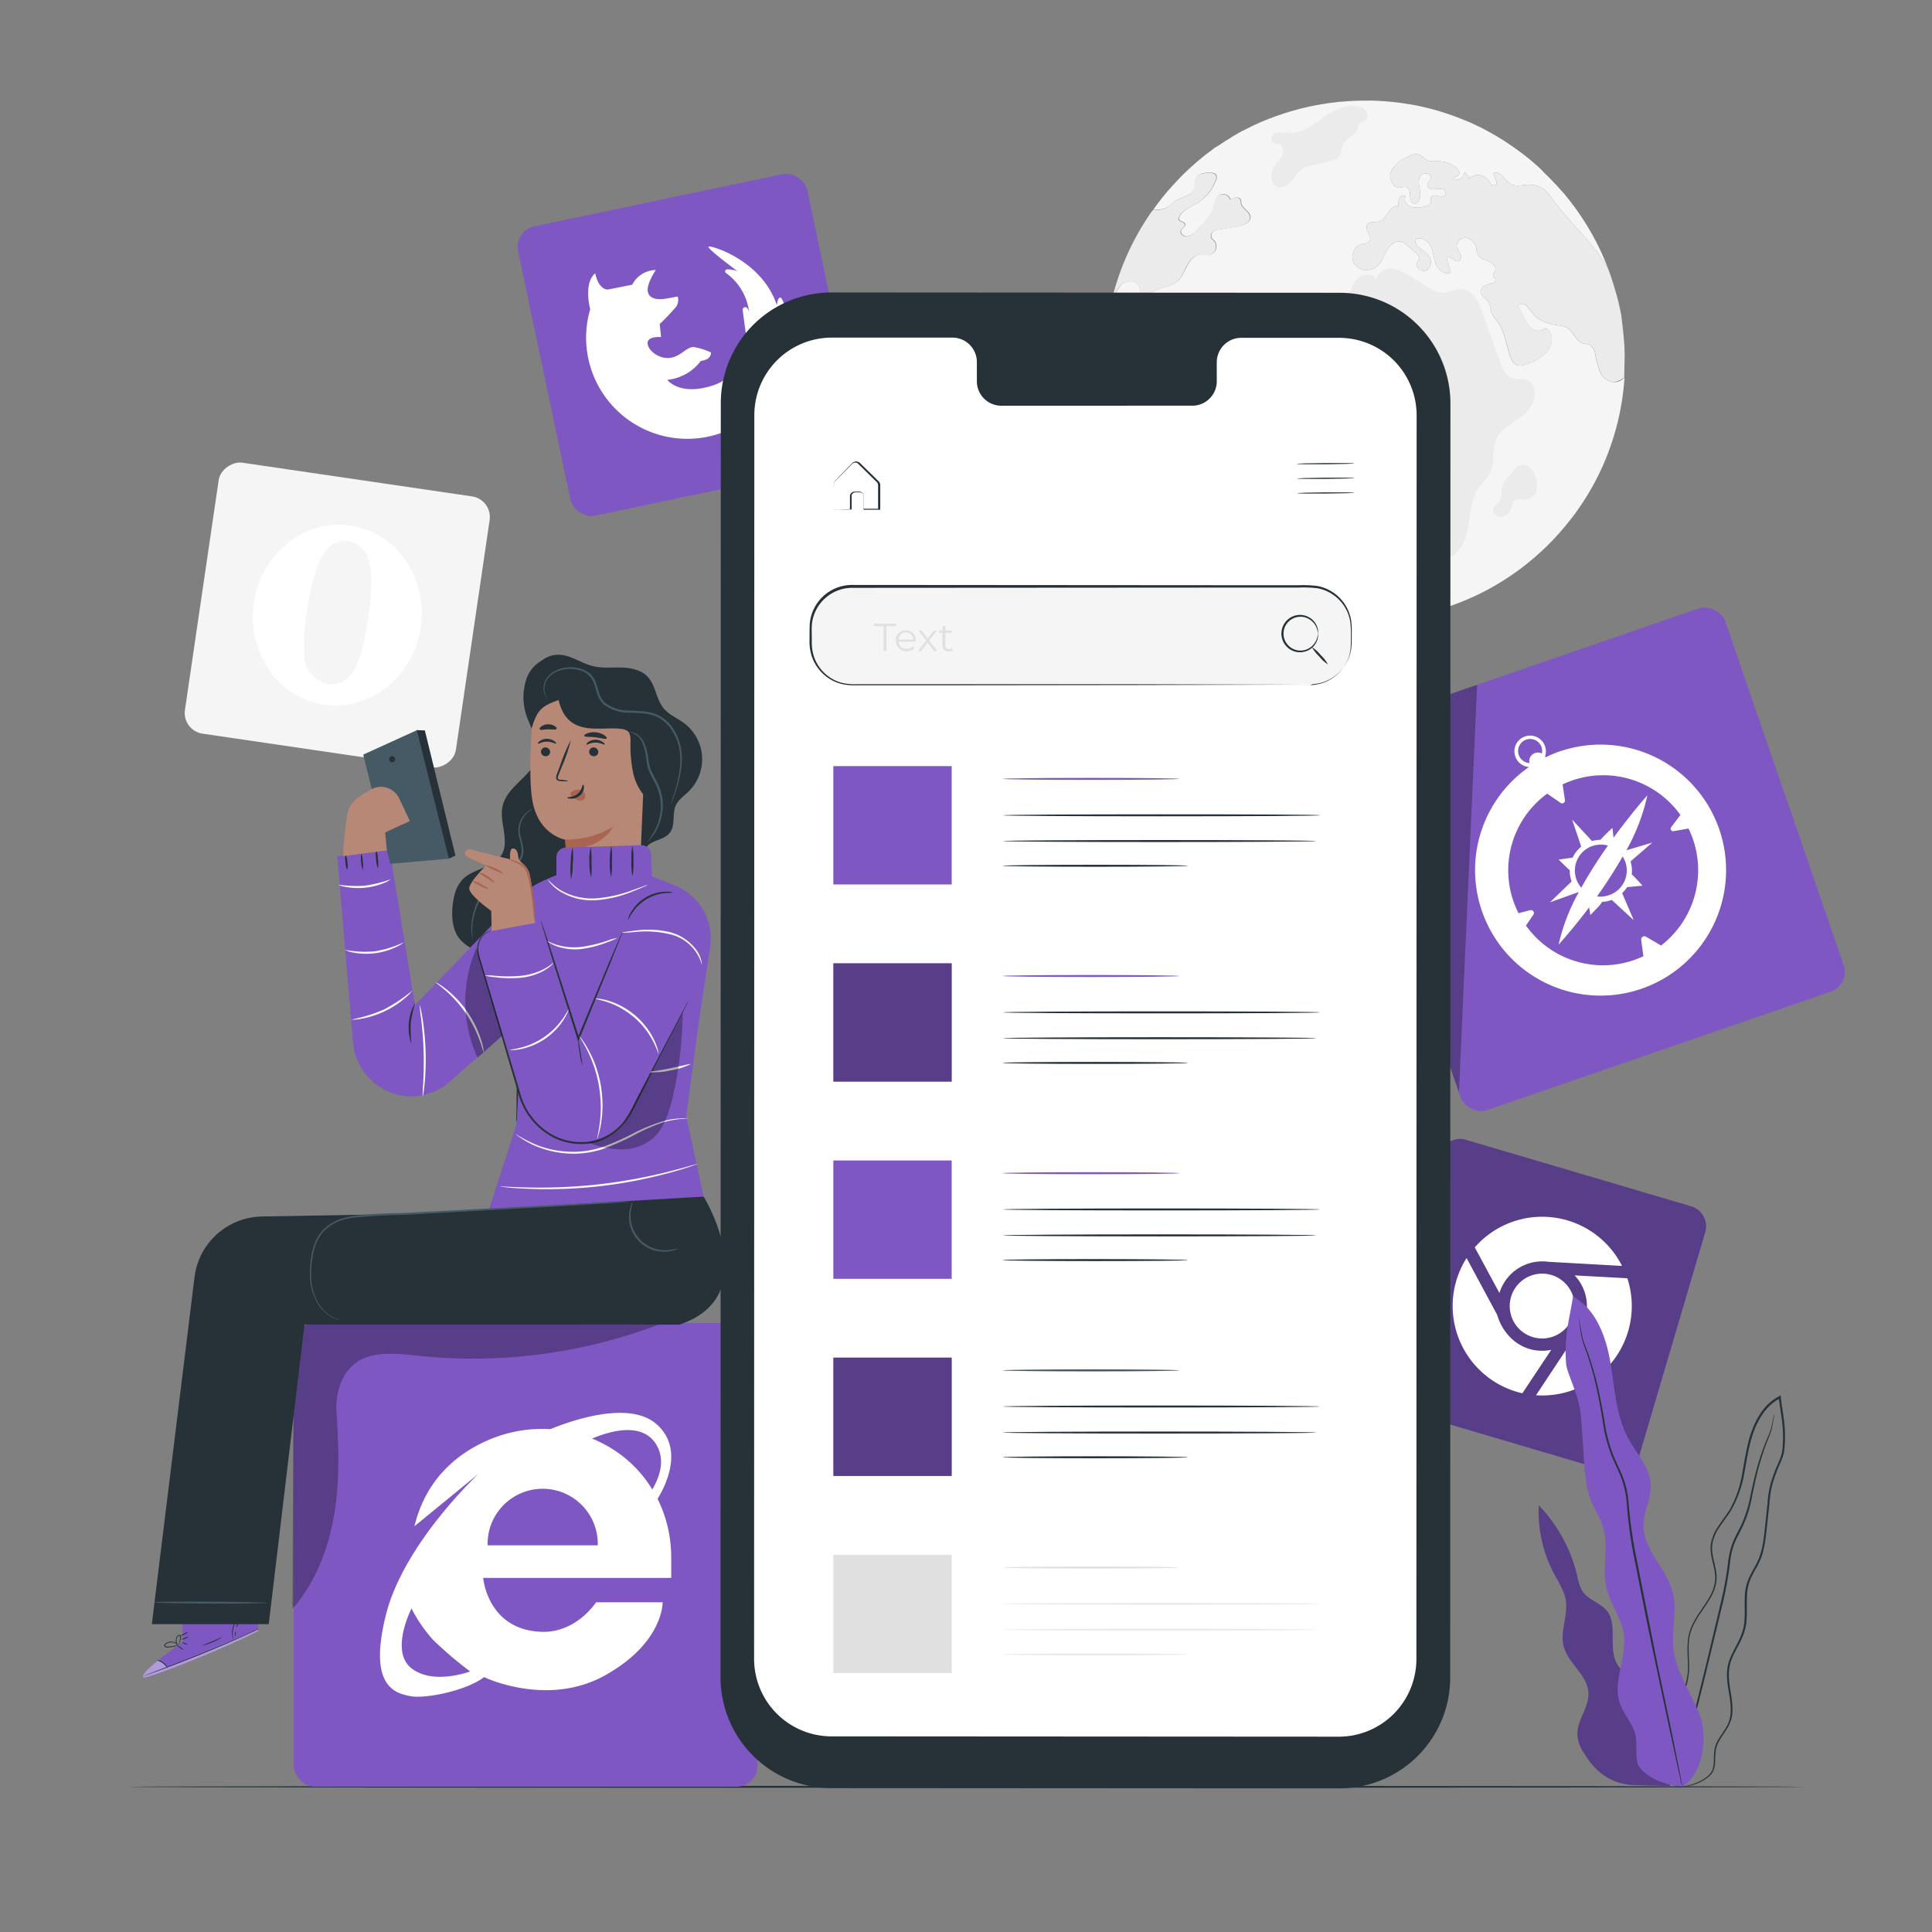 <svg xmlns="http://www.w3.org/2000/svg" viewBox="0 0 500 500"><rect x="0" y="0" width="500" height="500" fill="#808080" stroke="none"/><g id="freepik--background-complete--inject-13"><rect x="51.85" y="123.72" width="70.88" height="70.88" rx="5.4" transform="translate(-82.86 222.42) rotate(-81.65)" style="fill:#f5f5f5"></rect><path d="M90.69,136c-11.92-1.75-23.1,7.21-25,20S72,180.61,83.89,182.36s23.11-7.22,25-20S102.62,137.72,90.69,136ZM91,174.3a6.24,6.24,0,0,1-6.28,2.64,7.58,7.58,0,0,1-5.91-6.38,51.57,51.57,0,0,1,.69-12.89c.76-5.19,2.15-10.64,3.94-13.85s4.64-4.07,6.62-3.78,4.89,1.66,5.75,6.51c.66,3.69.24,8-.56,13.43C94.46,165.65,93.27,171.11,91,174.3Z" style="fill:#fff"></path><path d="M414,96.05a32.83,32.83,0,0,1-1.24-4.7,3.11,3.11,0,0,0-1.42-2.11,11.85,11.85,0,0,0-1.69-.39c-2-.59-2.54-3.37-4.42-4.23a6.51,6.51,0,0,0-1.9-.4c-2.52-.3-5.13-1.17-6.72-3.15a12.52,12.52,0,0,0-1.55-1.92,1.87,1.87,0,0,0-2.28-.21l1.58,3.18a8.63,8.63,0,0,0,1.76,2.66,2.87,2.87,0,0,0,3,.63,2,2,0,0,1,1-.35,1.11,1.11,0,0,1,.65.42c1.37,1.52.92,4-.42,5.6a12.91,12.91,0,0,1-5.22,3.11,4.07,4.07,0,0,1-2.13.41c-1.32-.24-2-1.68-2.4-3-.87-2.85-1.28-5.95-3.05-8.36A10.31,10.31,0,0,1,386,80.94c-.36-1-.27-2.07-.85-2.92s-1.86-1.39-1.95-2.46a2,2,0,0,1,1.25-1.72c.68-.33,1.45-.43,2.15-.71.28-.12.59-.32.6-.62,0-.45-.62-.63-.78-1s.31-.91.51-1.37c.44-1-.65-2.1-1.7-2.52s-2.31-.74-2.8-1.76a5.59,5.59,0,0,1-.34-1.52,3.36,3.36,0,0,0-2.5-2.75A2.19,2.19,0,0,0,377,63.8a9.34,9.34,0,0,0,.95,1.93c.29.66.21,1.64-.47,1.85-1.12.34-2.2-1.7-3.13-1,.38,1.31.75,2.62,1.14,3.94-1.47.74-3.23-.61-3.86-2.14s-.65-3.27-1.39-4.74-2.76-2.58-4-1.53c-.06,1.89,2.44,2.66,3.55,4.19a2.57,2.57,0,0,1-.5,3.61c-1.17.7-3-.52-2.59-1.81.16-.45.53-.82.57-1.3s-.45-1.07-.91-1.46l-2.14-1.8a4.57,4.57,0,0,0-1.52-.95c-1.47-.43-2.94.76-3.72,2.07s-1.21,2.87-2.29,4a4.18,4.18,0,0,1-5.92,0c-1.46-1.67-.71-4.8,1.43-5.41.81-.22,1.83-.2,2.26-.91.74-1.27-1.39-2.89-.65-4.16.56-1,2.05-.54,3.14-.87s1.68-1.41,2.32-2.35,1.62-1.86,2.72-1.62a3.45,3.45,0,0,1,.12-1.94,1.19,1.19,0,0,1,1.63-.59,2,2,0,0,0,1.05,2.58,5.71,5.71,0,0,0,3.1.23c1.05-.13,2.36-.51,2.44-1.56a3.85,3.85,0,0,1,0-1c.46-1.24,2.76.47,3.64-.53.52-.52-.05-1.45-.76-1.62a7.88,7.88,0,0,0-2.16.11c-.73,0-1.61-.35-1.64-1.08s.76-1.22.85-1.93c.14-1.19-1.89-1.5-2.6-.53s-.46,2.3-.24,3.48.33,2.58-.55,3.41c-.37.57-1.34.27-1.66-.33a4.92,4.92,0,0,1-.31-2,1.71,1.71,0,0,0-1-1.63,3.66,3.66,0,0,0-1.42.16c-1.85.22-3.14-2.17-2.55-3.94s2.26-2.92,3.89-3.82c1.19-.66,2.67-1.28,3.85-.61.55.31.94.84,1.48,1.16.94.56,2.1.35,3.17.37A7.49,7.49,0,0,1,377,43.5c.47.44.92,1.16.55,1.69s-1.57.67-1.36,1.32A2.31,2.31,0,0,0,379,44.64a1.94,1.94,0,0,1,1.12,1.58,3.46,3.46,0,0,1,5.06.41,4.48,4.48,0,0,0,.93,1.21c.43.27,1.18.14,1.23-.36a1,1,0,0,0-.09-.47c-.25-.73-.52-1.44-.77-2.15,1-.54,2.16.29,2.83,1.19,2.49,3.33,4.27,1.33,7.78,1.87,2.38.36,3.42,1.89,4.76,3.73C406,57.31,411.42,62,415.16,67.88c.39.61.76,1.24,1.1,1.88-.07-.16-.12-.32-.18-.48a65.76,65.76,0,0,0-5.43-11c-.46-.74-.93-1.48-1.41-2.2-.3-.45-.61-.91-.92-1.34-.39-.58-.8-1.13-1.22-1.69s-.66-.88-1-1.31l-.72-.89c-.26-.34-.54-.67-.84-1l-.89-1a4.11,4.11,0,0,0-.29-.31c-.31-.37-.64-.72-1-1.07a.44.44,0,0,0-.09-.11c-.09-.09-.18-.19-.28-.28-.27-.3-.55-.59-.83-.88-.46-.46-.93-.93-1.41-1.38S399,44,398.57,43.6s-.72-.66-1.1-1l-1.09-.94c-.45-.38-.91-.75-1.38-1.13h0c-1.29-1-2.62-2-4-2.92-.34-.24-.67-.46-1-.68s-.69-.45-1-.67l-1.05-.63c-.35-.23-.7-.43-1.05-.63l-.85-.48a4.91,4.91,0,0,0-.44-.25c-.61-.34-1.22-.67-1.84-1-.31-.16-.62-.32-.94-.46s-.8-.4-1.2-.58l-.18-.08c-.36-.17-.73-.35-1.1-.51L378.76,31c-.6-.24-1.2-.49-1.8-.71s-1.35-.5-2-.72-1.37-.46-2.06-.67-1.39-.41-2.09-.6c-1.38-.37-2.79-.7-4.21-1l-.07,0c-.54-.11-1.09-.21-1.63-.3l-.11,0-.72-.12c-1-.17-2-.31-3.07-.42l-.37-.05-.9-.09c-.69-.07-1.37-.12-2.06-.16s-1.44-.09-2.16-.11-1.51,0-2.27,0c-2,0-4,.08-5.94.27q-.7,0-1.38.12l-1.44.17c-.48.07-1,.13-1.43.21s-.95.14-1.43.23-.82.14-1.22.22c-1,.2-2,.41-3,.64l-1.37.35-1.37.38c-.75.21-1.49.44-2.22.68h0l-1.79.6,0,0c-.61.21-1.2.43-1.79.67l-.1,0-1.62.66q-1,.42-2,.87c-.55.26-1.1.51-1.63.78s-1.15.57-1.71.87l-.07,0c-.54.29-1.08.59-1.61.9s-1.1.63-1.64,1h0l-1.52.93-.56.38c-.53.34-1,.69-1.57,1s-1.25.9-1.87,1.35-1.08.82-1.6,1.24A68.27,68.27,0,0,0,303,48.56c-.9,1-1.75,2-2.58,3.07s-1.39,1.8-2,2.74-1.15,1.64-1.69,2.48c.54-.84,1.11-1.67,1.69-2.48l.51-.06a7.73,7.73,0,0,0,2.84-.46,16.77,16.77,0,0,0,2.08-1.61c1.85-1.33,4.89-1.57,5.39-3.78a16.77,16.77,0,0,1,.24-2.27c.53-1.33,2.3-1.53,3.73-1.5.61,0,1.32.08,1.6.61a1.58,1.58,0,0,1-.06,1.24,11.63,11.63,0,0,1-4.89,6c-1.86,1.13-4.27,2-4.78,4.11.25.72,1.55.66,1.66,1.41.07.6-.69.9-1,1.44-.41.77.52,1.72,1.4,1.68a3.85,3.85,0,0,0,2.27-1.28c1.94-1.8,4-3.74,4.68-6.29.3-1.06.4-2.29,1.25-3a2.09,2.09,0,0,1,3.17,1c.84-.47,2.15-.82,2.58,0a4.2,4.2,0,0,1,.18,1c.28,1.37,2.14,2,2.34,3.36.22,1.58-1.81,2.4-3.4,2.65l-4.31.68a4.06,4.06,0,0,0-1.79.57,1.41,1.41,0,0,0-.53,1.68,4.09,4.09,0,0,0,.74.76,2.3,2.3,0,0,1-1.47,3.71c-.57,0-1.14-.19-1.71-.21-1.71-.08-3.06,1.42-3.87,2.92S305.8,72,304.43,73c-2.19,1.65-6,1.27-7,3.8a6.14,6.14,0,0,0,0,3.27,4.37,4.37,0,0,1-.39,3.21c-.63.89-2.27,1.08-2.74.08a2.41,2.41,0,0,1-.06-1.41c.25-1.58.5-3.16.74-4.73a4.66,4.66,0,0,0-.35-3.44c-1-1.34-3.14-1.22-4.4-.14a7.8,7.8,0,0,0-2.11,4.37,19.18,19.18,0,0,1-1.22,4.23h0c-.22,1.32-.4,2.67-.54,4s-.24,2.76-.29,4.16a6.14,6.14,0,0,0,.54-.51c.68-.69,2-3.62,3.24-2.18a1.08,1.08,0,0,1,0,1.33c-.37.48-1.12.58-1.4,1.11s.14,1.38.71,1.78a6.27,6.27,0,0,1,1.68,1.26c.78,1.12,0,2.81.79,4,.65,1,2,1,3.22,1.17l.4.07a5.38,5.38,0,0,1,4.62-5c4.41-1,10.2,2.66,12.68,6,2.77,3.71,4.08,9,8.32,10.84,3,1.33,7.35.85,8.83,3.82,1.32,2.66-1,5.65-1.33,8.6-.23,2,.41,3.89.56,5.84s-.44,4.24-2.21,5.06c-1,.44-2.24.39-3,1.14-1.41,1.34-.25,4.11-1.67,5.45a6.86,6.86,0,0,1-1.8.94c-3.18,1.61-3.1,6.3-1.62,9.55,0,.11.11.22.16.34a67.29,67.29,0,0,0,66.08,1.67h0a66.13,66.13,0,0,0,5.95-3.59,67.21,67.21,0,0,0,13.47-12q1.69-2,3.22-4c.52-.71,1-1.42,1.51-2.16a65.77,65.77,0,0,0,8.37-17.21,65.59,65.59,0,0,0,2.57-11.41c.2-1.51.36-3,.47-4.59a3.88,3.88,0,0,1-2.71,1.21A4.37,4.37,0,0,1,414,96.05Z" style="fill:#f5f5f5"></path><path d="M337.15,43.61c-1.34.79-2,2.3-3.08,3.46s-2.87,2-4.08,1a2.82,2.82,0,0,1-.92-2A5.16,5.16,0,0,1,329.8,43c.58-.94,1.46-1.68,1.95-2.68s.39-2.45-.61-2.91c-.55-.25-1.23-.16-1.71-.51-.87-.64-.25-2.15.76-2.53a7.66,7.66,0,0,1,3.2,0c3.9.25,6.77-2.3,9.7-4.43,2.28-1.64,7.14-3.59,9.78-1.91,1.05.67,1.46,2.4.47,3.16-.44.34-1.06.42-1.47.79s-.57,1.2-.85,1.81c-.74,1.57-2.87,2.15-3.55,3.75-.41,1-.23,2.16-.86,3a3.76,3.76,0,0,1-2.19,1.09l-5.09,1.2A7.55,7.55,0,0,0,337.15,43.61Z" style="fill:#ebebeb"></path><path d="M382.61,126.43c-1.69,2.54-2,5.72-2.46,8.73s-1.27,6.22-3.59,8.21-6.57,1.86-7.85-.91c-.69-1.5-.33-3.28-.71-4.89-.49-2.1-2.17-3.72-3-5.73a15.77,15.77,0,0,1-.73-5.44c-.3-10.06-2.76-20.55-9.6-27.92a6.66,6.66,0,0,0-3-2.11,3.85,3.85,0,0,0-3.93,1.36,14.21,14.21,0,0,1-1.51,2.27c-1.46,1.34-4,.38-5-1.34s-.84-3.84-.68-5.81c.2-2.45.41-4.9.61-7.35a6.12,6.12,0,0,1,1.09-3.62c1.19-1.39,3.34-1.45,4.8-2.55,1.92-1.43,2.17-4.17,3.38-6.24s5-2.94,5.55-.61c4-8.57,12.85,4.16,18.11,3.2,1.52-.28,3-1,4.55-.8,2.72.38,4.12,3.37,5,6q2.29,6.42,4.6,12.85c.58,1.63,1.34,3.44,3,4.07,1.23.48,2.67.11,3.92.57,3.3,1.2,2.23,6.39-.43,8.69s-6.38,3.74-7.64,7c-.95,2.47-.2,5.36-1.22,7.8C385.2,123.59,383.66,124.85,382.61,126.43Z" style="fill:#ebebeb"></path><path d="M395.14,129.22c-1.09.15-2.37-.39-3.19.34a3.53,3.53,0,0,0-.78,1.72,3.7,3.7,0,0,1-1.53,2.1,2.31,2.31,0,0,1-2.51,0,1.7,1.7,0,0,1-.35-2.35,11.16,11.16,0,0,1,.94-.76c1.44-1.36.45-3.89,1.55-5.5.64-1,1.66-1.93,2.37-2.89.54-.74.74-1.33,1.74-1.53C397.77,119.44,399.75,128.57,395.14,129.22Z" style="fill:#ebebeb"></path><g style="opacity:0.6"><path d="M315.76,149.15c.56.39,1.14.76,1.72,1.12.4.26.81.5,1.22.75-.41-.25-.82-.49-1.22-.75C316.9,149.91,316.32,149.54,315.76,149.15Z" style="fill:#263238"></path></g><g style="opacity:0.6"><path d="M286,90.47h0c0,.13,0,.25,0,.37,0,.4,0,.81,0,1.22,0-.41,0-.82,0-1.22C286,90.72,286,90.6,286,90.47Z" style="fill:#263238"></path></g><path d="M294.72,111c-.21-1.93.43-3.86.46-5.8,0-1.35-.07-2.76-.1-4.11a19.45,19.45,0,0,1-3.41-.48,1.06,1.06,0,0,1-.63-.32,1.26,1.26,0,0,1-.14-.72c-.09-1.51-1.54-2.51-2.85-3.27a12.14,12.14,0,0,0-2.08-1c0,.16,0,.31,0,.47a67.25,67.25,0,0,0,4.28,21.35,64.27,64.27,0,0,0,4.11,8.82c.66,1.22,1.39,2.42,2.14,3.61.94,1.45,1.92,2.88,3,4.25s2,2.61,3.12,3.85q2.25,2.57,4.76,4.9c1.48,1.38,3,2.69,4.63,3.94-3.67-9.86-7.13-19.93-13.41-28.32C296.93,115.92,295,113.68,294.72,111Z" style="fill:#ebebeb"></path><path d="M295.2,98.44l-.4-.07c-1.19-.13-2.57-.19-3.22-1.17-.75-1.14,0-2.83-.79-4A6.27,6.27,0,0,0,289.11,92c-.57-.4-1.06-1.17-.71-1.78s1-.63,1.4-1.11a1.08,1.08,0,0,0,0-1.33c-1.21-1.44-2.56,1.49-3.24,2.18a6.14,6.14,0,0,1-.54.51h0c0,.13,0,.25,0,.37,0,.4,0,.81,0,1.22s0,.81,0,1.21,0,.32,0,.64,0,1,0,1.33a12.14,12.14,0,0,1,2.08,1c1.31.76,2.76,1.76,2.85,3.27a1.26,1.26,0,0,0,.14.72,1.06,1.06,0,0,0,.63.32,19.45,19.45,0,0,0,3.41.48" style="fill:#ebebeb"></path><path d="M295.08,101.05c0,1.35.12,2.76.1,4.11,0,1.94-.67,3.87-.46,5.8.31,2.72,2.21,5,3.86,7.15,6.28,8.39,9.74,18.46,13.41,28.32h0c.69.54,1.38,1,2.08,1.55s1.11.79,1.68,1.17,1.14.76,1.72,1.12c.4.26.81.5,1.22.75-.05-.12-.11-.23-.16-.34-1.48-3.25-1.56-7.94,1.62-9.55a6.86,6.86,0,0,0,1.8-.94c1.42-1.34.26-4.11,1.67-5.45.8-.75,2.05-.7,3-1.14,1.77-.82,2.35-3.1,2.21-5.06s-.79-3.89-.56-5.84c.35-3,2.65-5.94,1.33-8.6-1.48-3-5.8-2.49-8.83-3.82-4.24-1.87-5.55-7.13-8.32-10.84-2.48-3.32-8.27-7-12.68-6a5.38,5.38,0,0,0-4.62,5" style="fill:#ebebeb"></path><path d="M290.16,73.68c1.26-1.08,3.43-1.2,4.4.14a4.66,4.66,0,0,1,.35,3.44c-.24,1.57-.49,3.15-.74,4.73a2.41,2.41,0,0,0,.06,1.41c.47,1,2.11.81,2.74-.08a4.37,4.37,0,0,0,.39-3.21,6.14,6.14,0,0,1,0-3.27c1.07-2.53,4.85-2.15,7-3.8,1.37-1,2-2.74,2.78-4.24s2.16-3,3.87-2.92c.57,0,1.14.23,1.71.21a2.3,2.3,0,0,0,1.47-3.71,4.09,4.09,0,0,1-.74-.76,1.41,1.41,0,0,1,.53-1.68,4.06,4.06,0,0,1,1.79-.57l4.31-.68c1.59-.25,3.62-1.07,3.4-2.65-.2-1.38-2.06-2-2.34-3.36a4.2,4.2,0,0,0-.18-1c-.43-.87-1.74-.52-2.58,0a2.09,2.09,0,0,0-3.17-1c-.85.7-.95,1.93-1.25,3-.71,2.55-2.74,4.49-4.68,6.29a3.85,3.85,0,0,1-2.27,1.28c-.88,0-1.81-.91-1.4-1.68.28-.54,1-.84,1-1.44-.11-.75-1.41-.69-1.66-1.41.51-2.1,2.92-3,4.78-4.11a11.63,11.63,0,0,0,4.89-6,1.58,1.58,0,0,0,.06-1.24c-.28-.53-1-.61-1.6-.61-1.43,0-3.2.17-3.73,1.5a16.77,16.77,0,0,0-.24,2.27c-.5,2.21-3.54,2.45-5.39,3.78a16.77,16.77,0,0,1-2.08,1.61,7.73,7.73,0,0,1-2.84.46l-.51.06c-.58.81-1.15,1.64-1.69,2.48s-1.07,1.7-1.58,2.57a67.1,67.1,0,0,0-5.83,13c-.52,1.6-1,3.21-1.38,4.86s-.74,3.31-1,5a19.18,19.18,0,0,0,1.22-4.23A7.8,7.8,0,0,1,290.16,73.68Z" style="fill:#ebebeb"></path><path d="M420.35,97.7a6.53,6.53,0,0,1-2.71,1.22,4.37,4.37,0,0,1-3.6-2.87,32.83,32.83,0,0,1-1.24-4.7,3.11,3.11,0,0,0-1.42-2.11,11.85,11.85,0,0,0-1.69-.39c-2-.59-2.54-3.37-4.42-4.23a6.51,6.51,0,0,0-1.9-.4c-2.52-.3-5.13-1.17-6.72-3.15a12.52,12.52,0,0,0-1.55-1.92,1.87,1.87,0,0,0-2.28-.21l1.58,3.18a8.63,8.63,0,0,0,1.76,2.66,2.87,2.87,0,0,0,3,.63,2,2,0,0,1,1-.35,1.11,1.11,0,0,1,.65.42c1.37,1.52.92,4-.42,5.6a12.91,12.91,0,0,1-5.22,3.11,4.07,4.07,0,0,1-2.13.41c-1.32-.24-2-1.68-2.4-3-.87-2.85-1.28-5.95-3.05-8.36A10.31,10.31,0,0,1,386,80.94c-.36-1-.27-2.07-.85-2.92s-1.86-1.39-1.95-2.46a2,2,0,0,1,1.25-1.72c.68-.33,1.45-.43,2.15-.71.28-.12.59-.32.6-.62,0-.45-.62-.63-.78-1s.31-.91.51-1.37c.44-1-.65-2.1-1.7-2.52s-2.31-.74-2.8-1.76a5.59,5.59,0,0,1-.34-1.52,3.36,3.36,0,0,0-2.5-2.75A2.19,2.19,0,0,0,377,63.8a9.34,9.34,0,0,0,.95,1.93c.29.66.21,1.64-.47,1.85-1.12.34-2.2-1.7-3.13-1,.38,1.31.75,2.62,1.14,3.94-1.47.74-3.23-.61-3.86-2.14s-.65-3.27-1.39-4.74-2.76-2.58-4-1.53c-.06,1.89,2.44,2.66,3.55,4.19a2.57,2.57,0,0,1-.5,3.61c-1.17.7-3-.52-2.59-1.81.16-.45.53-.82.57-1.3s-.45-1.07-.91-1.46l-2.14-1.8a4.57,4.57,0,0,0-1.52-.95c-1.47-.43-2.94.76-3.72,2.07s-1.21,2.87-2.29,4a4.18,4.18,0,0,1-5.92,0c-1.46-1.67-.71-4.8,1.43-5.41.81-.22,1.83-.2,2.26-.91.74-1.27-1.39-2.89-.65-4.16.56-1,2.05-.54,3.14-.87s1.68-1.41,2.32-2.35,1.62-1.86,2.72-1.62a3.45,3.45,0,0,1,.12-1.94,1.19,1.19,0,0,1,1.63-.59,2,2,0,0,0,1.05,2.58,5.71,5.71,0,0,0,3.1.23c1.05-.13,2.36-.51,2.44-1.56a3.85,3.85,0,0,1,0-1c.46-1.24,2.76.47,3.64-.53.52-.52-.05-1.45-.76-1.62a7.88,7.88,0,0,0-2.16.11c-.73,0-1.61-.35-1.64-1.08s.76-1.22.85-1.93c.14-1.19-1.89-1.5-2.6-.53s-.46,2.3-.24,3.48.33,2.58-.55,3.41c-.37.57-1.34.27-1.66-.33a4.92,4.92,0,0,1-.31-2,1.71,1.71,0,0,0-1-1.63,3.66,3.66,0,0,0-1.42.16c-1.85.22-3.14-2.17-2.55-3.94s2.26-2.92,3.89-3.82c1.19-.66,2.67-1.28,3.85-.61.55.31.94.84,1.48,1.16.94.56,2.1.35,3.17.37A7.49,7.49,0,0,1,377,43.5c.47.44.92,1.16.55,1.69s-1.57.67-1.36,1.32A2.31,2.31,0,0,0,379,44.64a1.94,1.94,0,0,1,1.12,1.58,3.46,3.46,0,0,1,5.06.41,4.48,4.48,0,0,0,.93,1.21c.43.27,1.18.14,1.23-.36a1,1,0,0,0-.09-.47c-.25-.73-.52-1.44-.77-2.15,1-.54,2.16.29,2.83,1.19,2.49,3.33,4.27,1.33,7.78,1.87,2.38.36,3.42,1.89,4.76,3.73C406,57.31,411.42,62,415.16,67.88c.39.61.76,1.24,1.1,1.88h0q.48,1.28.9,2.58c.28.86.55,1.73.8,2.61a56.21,56.21,0,0,1,1.61,6.6s.47,3.81.58,5c.09,1,.17,1.89.23,2.85s.08,1.92.08,2.89Z" style="fill:#ebebeb"></path></g><g id="freepik--Floor--inject-13"><path d="M467.06,462.43c0,.14-97.19.26-217,.26s-217.07-.12-217.07-.26,97.17-.26,217.07-.26S467.06,462.28,467.06,462.43Z" style="fill:#263238"></path></g><g id="freepik--Browsers--inject-13"><rect x="359.79" y="169.93" width="104.89" height="104.89" rx="5.4" transform="translate(-49.97 146.49) rotate(-19.02)" style="fill:#7E57C2"></rect><path d="M403.89,194.36A32.36,32.36,0,0,0,400,196l-.14-.22a4,4,0,0,0,0-2.63,4.07,4.07,0,1,0-4.15,5.35,32.48,32.48,0,1,0,8.19-4.11Zm-10.84,1a3.11,3.11,0,0,1,5.9-2,3.17,3.17,0,0,1,.08,1.64,2.27,2.27,0,0,0-1.74-.13,2.23,2.23,0,0,0-1.47,2.59A3.12,3.12,0,0,1,393.05,195.4Zm36.8,49.32L426,242.43a.84.84,0,0,0-1.26.83l.57,4.21a24.47,24.47,0,0,1-30.39-7.94l1.93-2.84a.75.75,0,0,0-.81-1.14l-3.05.78a24.53,24.53,0,0,1,7.43-30.94l3.41,2.37A.74.74,0,0,0,405,207l-.6-4a25.79,25.79,0,0,1,2.7-1.09,24.55,24.55,0,0,1,27.79,9l-2.42,3.2a.64.64,0,0,0,.62,1l3.9-.69a28.48,28.48,0,0,1,1.21,2.95A24.59,24.59,0,0,1,429.85,244.72Z" style="fill:#fff"></path><path d="M426.34,205.82s-4,4.49-8.77,11l-.26-2.56a36.38,36.38,0,0,0-3.11,3.08,7.54,7.54,0,0,0-2.18.33l-5.16-5.57,2.36,7a8.19,8.19,0,0,0-2.22,2.85l-3.62.51s2,2,2.87,2.76a7.8,7.8,0,0,0,.41,2.68,1.8,1.8,0,0,0,.08.21l-5.61,5.4,7.35-2.62a.46.46,0,0,0,.07.07,50.37,50.37,0,0,0-5.18,13.49s3.56-3.87,7.9-9.63l.31,2s3.17-3.19,3-3.37l-.07-.05a8.07,8.07,0,0,0,2.35-.41l.26-.1,5.69,5.25-3-7a7.77,7.77,0,0,0,1.27-1.54l4-.39s-1.93-2.17-2.79-2.92a8,8,0,0,0-.31-3.35l5.62-4.88-6.7,2A51.78,51.78,0,0,0,426.34,205.82Zm-14.21,13.12a6.7,6.7,0,0,1,4-.1,115.17,115.17,0,0,0-6.89,10.89,6.56,6.56,0,0,1-1.31-2.27A6.73,6.73,0,0,1,412.13,218.94Zm1.21,13a117.52,117.52,0,0,0,6.6-10.28,7,7,0,0,1,.72,1.48,6.73,6.73,0,0,1-4.24,8.52A6.66,6.66,0,0,1,413.34,232Z" style="fill:#fff"></path><polygon points="382.28 177.23 377.57 282.73 372.59 268.29 373.04 180.41 382.28 177.23" style="opacity:0.3"></polygon><rect x="362.3" y="302.05" width="71.82" height="71.82" rx="5.4" transform="translate(-38.66 624.2) rotate(-73.55)" style="fill:#7E57C2"></rect><g style="opacity:0.3"><rect x="362.3" y="302.05" width="71.82" height="71.82" rx="5.4" transform="translate(-38.66 624.2) rotate(-73.55)"></rect></g><path d="M390.73,337.54a8.39,8.39,0,1,0,8.85-7.91A8.39,8.39,0,0,0,390.73,337.54Z" style="fill:#fff"></path><path d="M388.05,334.63a11.59,11.59,0,0,1,11.7-8.17c.31,0,.61.05.91.09v0l19.12,1.07a23.15,23.15,0,0,0-38.11-4.8Z" style="fill:#fff"></path><path d="M407.51,330.07a11.53,11.53,0,0,1,0,15.91l-10,15.13.35,0a23.15,23.15,0,0,0,23.3-30.3Z" style="fill:#fff"></path><path d="M401.46,349.34a11.49,11.49,0,0,1-3,.22c-5.42-.3-9.51-4.23-11-9.29l-7.91-14.69a23.17,23.17,0,0,0,14.43,35Z" style="fill:#fff"></path><rect x="140.02" y="51.01" width="76.5" height="76.5" rx="5.4" transform="translate(-14.56 38.64) rotate(-11.89)" style="fill:#7E57C2"></rect><path d="M169.73,69.88s-2.7,3.9-2,5.89,3.32,1.63,3.86,1.61,3.8-.64,3.8-.64a3.14,3.14,0,0,1-.41,2.65,56.94,56.94,0,0,1-4.24,4.47l.34,3.38s-3.57-.33-3.48,1.61,3.14,4.23,6,3.74,4.18-3,6.1-2.75a16.47,16.47,0,0,1,4.3,1.38s.17,1.92-2.61,2.16a12.34,12.34,0,0,1-8.7,4.92s3.16,4.31,11.89,1.42c7.69-2.55,7.59-9.89,7.46-11.61a.35.35,0,0,1,.52-.33,2.9,2.9,0,0,1,.82,1.14l-1.19-8.66a.67.67,0,0,1,1.17-.53,3.21,3.21,0,0,1,.49.9,14.55,14.55,0,0,0-6-10,.5.5,0,0,1,.31-.9,6.6,6.6,0,0,1,2.72.47s-8.13-6-7.5-6.38S197.2,67.34,201.06,79c0,0,.14-2,.86-2,.15,0,.65.36,1.16,2.25A29.66,29.66,0,0,1,203,94.76h0A26.16,26.16,0,0,1,152.75,80s-1.85-6.62,1.3-9.29c0,0,.63,4,3.19,4.23l6.37-1.25A7,7,0,0,1,169.73,69.88Z" style="fill:#fff"></path><rect x="76.02" y="342.38" width="120.02" height="120.02" rx="5.4" style="fill:#7E57C2"></rect><path d="M169.82,368.5c-7.11-6.11-22-.84-27.38,1.36a35.16,35.16,0,0,0-16.46,3c-7.29,3.24-15.69,9.61-18.72,22.13l16.68-13.65s-19.42,18-24.07,36.61,2.45,20.23,6.28,21,14.48-1.36,19.13-4.91c0,0,16.4,7.94,31.44-.53s14.77-18.85,14.77-18.85H154.27s-5.1,8-14.22,7.65c-13.94-.56-15-13.95-15-13.95l48.66,0v-5.33a34.05,34.05,0,0,0-3.53-15.14C171.68,385.49,177.52,375.12,169.82,368.5ZM106.5,431.76c-5.69-4.43,0-15.49,0-15.49a37.87,37.87,0,0,0,5.53,8.07,95.85,95.85,0,0,0,9.64,8.22S112.19,436.19,106.5,431.76Zm19.69-31.83a14.26,14.26,0,1,1,28.51,0Zm36.18-22.07a33.12,33.12,0,0,0-9.15-5.56c4.47-1.89,12.39-4.21,16.19.91,3,4.08,1.42,8.83-.6,12.27A31.62,31.62,0,0,0,162.37,377.86Z" style="fill:#fff"></path><g style="opacity:0.3"><path d="M75.69,416.36c5.37-6.13,8.65-13.88,10.31-21.86,2-9.39,1.76-19.13,1.1-28.67a18.11,18.11,0,0,1,.88-7.31c3.38-9.53,12.46-8.49,20.1-7.67a135.56,135.56,0,0,0,63.6-8.51H81.22A5.22,5.22,0,0,0,76,347.55Z"></path></g></g><g id="freepik--Character--inject-13"><path d="M139.05,196.42c-2,4.75-7.94,7.27-9,12.3-.88,4.16,1.95,8.89-.26,12.53-2,3.36-7,3.42-9.87,6.15-1.8,1.74-2.48,4.32-2.76,6.8-.33,3-.13,6.18,1.64,8.59a9.8,9.8,0,0,0,7.19,3.65,20.57,20.57,0,0,0,8.15-1.33c7.3-2.46,14.09-6.84,18.66-13.05s6.72-14.36,5-21.87-7.68-14.1-15.19-15.85" style="fill:#263238"></path><path d="M122.27,242.92s-.06-.13-.1-.4a7.2,7.2,0,0,1-.15-1.17,14.52,14.52,0,0,1,.3-4.32,16.85,16.85,0,0,1,2.5-5.93,16,16,0,0,1,2.51-2.89,21.22,21.22,0,0,1,3.31-2.4,12.93,12.93,0,0,0,3.08-2.49A4.89,4.89,0,0,0,135,220a16,16,0,0,0-.63-3.29,6.72,6.72,0,0,1-.12-3,6.24,6.24,0,0,1,2.3-3.66,5.45,5.45,0,0,1,1-.61,1.66,1.66,0,0,1,.4-.13,14.07,14.07,0,0,0-1.29.9,6.23,6.23,0,0,0-2.06,3.57,6.49,6.49,0,0,0,.18,2.87,16.24,16.24,0,0,1,.69,3.39,5.38,5.38,0,0,1-1.37,3.61,13.26,13.26,0,0,1-3.19,2.6,17.36,17.36,0,0,0-5.7,5.12,16.83,16.83,0,0,0-2.54,5.74,16.22,16.22,0,0,0-.46,4.23C122.24,242.36,122.32,242.91,122.27,242.92Z" style="fill:#455a64"></path><path d="M140.6,181.71a6.74,6.74,0,0,1,3.89-12.26c3.15,0,5.86,2.17,8.91,2.93,2.4.6,4.91.32,7.38.38s5.11.57,6.81,2.36c2.12,2.23,2.19,5.8,4.15,8.18,1.39,1.7,3.55,2.54,5.31,3.86a11.67,11.67,0,0,1,1.16,17.67c-1.17,1.15-2.63,2.11-3.32,3.6-1,2.27,0,5.28-1.64,7.21s-5,1.76-6.16,3.93c-.48.87-.6,2.09-1.52,2.48a2.56,2.56,0,0,1-2.19-.51l-9.17-5.43" style="fill:#263238"></path><path d="M152.27,225.81l-9.42,1.26a22.88,22.88,0,0,0-9.37,5.89l-26.07,27.16-6.61-40.26-13.51,1.73,4.06,48a15.27,15.27,0,0,0,14.55,14.15c.36,0,.72,0,1.08,0a16,16,0,0,0,10.66-4.93l17.09-14.9" style="fill:#7E57C2"></path><path d="M89.89,225.17a5,5,0,0,1-.48-2,5.12,5.12,0,0,1,0-2.08,4.77,4.77,0,0,1,.48,2A4.93,4.93,0,0,1,89.89,225.17Z" style="fill:#263238"></path><path d="M93.86,225.13a11,11,0,0,1-.4-4.36,5.61,5.61,0,0,1,.42,2.16A5.24,5.24,0,0,1,93.86,225.13Z" style="fill:#263238"></path><path d="M97.8,224.72a6.69,6.69,0,0,1-.46-2.41,7,7,0,0,1,0-2.45,6.56,6.56,0,0,1,.46,2.41A7,7,0,0,1,97.8,224.72Z" style="fill:#263238"></path><path d="M108.09,188.88c.26.47,8.06,33.35,8.06,33.35L101,223.56l-7-28.26Z" style="fill:#455a64"></path><polygon points="116.15 222.23 117.86 221.42 109.95 189.02 107.88 188.97 116.15 222.23" style="fill:#263238"></polygon><path d="M102.27,196.37a.8.8,0,0,1-.65.91.78.78,0,0,1-.9-.65.79.79,0,0,1,.65-.91A.78.78,0,0,1,102.27,196.37Z" style="fill:#263238"></path><path d="M100.12,220.09l-.44-4.66,6.39-2.94-2.78-5.91a5.25,5.25,0,0,0-7.4-2.2l-2.54,1.52a7.42,7.42,0,0,0-3.5,5,97.87,97.87,0,0,0-1.08,10.66" style="fill:#b78876"></path><path d="M149,225.37c-12.06,1.35-16,10.36-21.6,18.42l-8.13,15,15.5,5.14L133.66,291l-7.12,22,55.56-3.28-4.5-20.85,3.16-23.8,3-19.85a14.77,14.77,0,0,0-8.95-16c-7.48-2.92-7.68-3.47-13.63-3.73-1.89-.08-10.65-.45-12.18-.07" style="fill:#7E57C2"></path><path d="M133.68,290.37a12.2,12.2,0,0,0,.15-1.63c0-1.15.13-2.65.22-4.47.16-3.77.34-9,.52-14.73s.3-11,.37-14.74c0-1.82,0-3.32.05-4.47a9.53,9.53,0,0,0-.05-1.64,9,9,0,0,0-.15,1.63c-.06,1.14-.13,2.65-.22,4.46-.16,3.77-.35,9-.52,14.74s-.31,11-.37,14.74c0,1.82,0,3.33-.05,4.47A8.38,8.38,0,0,0,133.68,290.37Z" style="fill:#263238"></path><path d="M47.31,424.93l-.2-9.9,19-6.74.79,13.78-1.07.51C61,424.83,41.42,433.7,37.76,434,33.68,434.41,47.31,424.93,47.31,424.93Z" style="fill:#7E57C2"></path><g style="opacity:0.4"><path d="M40.76,429.82s-4.65,3.66-3.64,4.26,21.18-7.61,29.76-12l-.19-.39-23.45,9.78S41.8,429.44,40.76,429.82Z" style="fill:#fff"></path></g><path d="M67,421.56l-.29.15-.85.41-3.15,1.45c-2.68,1.2-6.39,2.81-10.53,4.5s-7.92,3.13-10.67,4.14l-3.27,1.18-.89.3a1.14,1.14,0,0,1-.32.09l.31-.13.87-.35,3.24-1.24c2.74-1.05,6.51-2.52,10.64-4.21s7.86-3.27,10.55-4.43L65.78,422l.87-.37Z" style="fill:#263238"></path><path d="M43.36,431.73a7.9,7.9,0,0,0-1.22-1.29,7.63,7.63,0,0,0-1.6-.78,2.56,2.56,0,0,1,1.73.6A2.53,2.53,0,0,1,43.36,431.73Z" style="fill:#263238"></path><path d="M47.5,427s-.41-.15-.84-.46-.73-.58-.7-.63.41.14.84.45S47.53,426.91,47.5,427Z" style="fill:#263238"></path><path d="M48.62,425.63c0,.06-.38,0-.79-.17s-.74-.31-.72-.37.38,0,.8.16S48.64,425.57,48.62,425.63Z" style="fill:#263238"></path><path d="M48.84,423.59c0,.06-.36.28-.87.49a2.14,2.14,0,0,1-1,.28c0-.06.36-.28.87-.49A2.31,2.31,0,0,1,48.84,423.59Z" style="fill:#263238"></path><path d="M48.68,422.29a2,2,0,0,1-.91.72,1.94,1.94,0,0,1-1.12.29,6.29,6.29,0,0,1,1-.5A6,6,0,0,1,48.68,422.29Z" style="fill:#263238"></path><path d="M46.27,425.67a3.66,3.66,0,0,1-1.14.45,7.06,7.06,0,0,1-1.31.23,3.65,3.65,0,0,1-.81,0,.7.7,0,0,1-.43-.24.51.51,0,0,1,0-.53,2.26,2.26,0,0,1,2.82-.44,2.21,2.21,0,0,1,.68.61c.13.18.17.29.16.3a3.49,3.49,0,0,0-.92-.76,2.23,2.23,0,0,0-1.22-.24,2,2,0,0,0-1.32.65c-.12.2,0,.39.28.42a3.76,3.76,0,0,0,.75,0,8.35,8.35,0,0,0,1.29-.18C45.82,425.81,46.26,425.63,46.27,425.67Z" style="fill:#263238"></path><path d="M46,425.84a1.17,1.17,0,0,1-.45-.73,1.91,1.91,0,0,1,0-1,1.23,1.23,0,0,1,.71-1,.48.48,0,0,1,.56.38,1.49,1.49,0,0,1,0,.59,4.23,4.23,0,0,1-.26.9,1.92,1.92,0,0,1-.46.73s.14-.3.31-.79a3.88,3.88,0,0,0,.19-.87c.06-.3,0-.78-.31-.71s-.47.49-.55.78a2,2,0,0,0,0,.87A3.8,3.8,0,0,0,46,425.84Z" style="fill:#263238"></path><path d="M64.63,416.87s-.52.16-1.28.58A6.08,6.08,0,0,0,61,419.78a6.15,6.15,0,0,0-.76,3.24c0,.87.22,1.39.18,1.4a1.42,1.42,0,0,1-.15-.36,5.31,5.31,0,0,1-.19-1,5.81,5.81,0,0,1,.72-3.36,6,6,0,0,1,2.49-2.37,5.52,5.52,0,0,1,1-.37A1.2,1.2,0,0,1,64.63,416.87Z" style="fill:#263238"></path><path d="M59.81,410.27a32.18,32.18,0,0,1,1.63,3.56,33.72,33.72,0,0,1,1.42,3.66,32.93,32.93,0,0,1-1.63-3.57A34.06,34.06,0,0,1,59.81,410.27Z" style="fill:#263238"></path><path d="M57.49,423.71A10.93,10.93,0,0,1,55,425a10.67,10.67,0,0,1-2.67.84c0-.06,1.16-.46,2.58-1.06S57.46,423.65,57.49,423.71Z" style="fill:#263238"></path><path d="M61,422.3c.06,0,0,.28,0,.59s0,.58,0,.6-.2-.24-.19-.61S60.89,422.27,61,422.3Z" style="fill:#263238"></path><path d="M61.59,420.14c.06,0,0,.26-.08.52s-.25.45-.31.42,0-.25.09-.51S61.53,420.12,61.59,420.14Z" style="fill:#263238"></path><path d="M63.16,418.64c0,.07-.23.16-.45.36s-.35.41-.41.39,0-.33.26-.57S63.15,418.58,63.16,418.64Z" style="fill:#263238"></path><path d="M64.34,417.75c0,.05,0,.18-.14.3s-.26.17-.3.12,0-.18.14-.29S64.3,417.7,64.34,417.75Z" style="fill:#263238"></path><path d="M123.49,313.83l-55.72,1a17.9,17.9,0,0,0-17.43,15.71l-11.05,89.8H69.55l9.25-77.57h43.94Z" style="fill:#263238"></path><path d="M39.67,414.67c0,.14,6.63.3,14.8.35s14.67-.15,14.81-.17c.94-.09-6.62-.3-14.8-.35S39.67,414.53,39.67,414.67Z" style="fill:#455a64"></path><path d="M175.8,342.81c22.24-7.36,6.3-33.13,6.3-33.13l-84.83,4.95a14.06,14.06,0,0,0-14.16,14.06l.31,2.26c0,7.77,6,11.81,13.76,11.81l78.62.05" style="fill:#263238"></path><path d="M162.65,311h-.28l-.81,0-3.14.12-11.52.55-38,2c-1.86.08-3.69.23-5.49.26s-3.6.1-5.35.2-3.48.22-5.16.39a19.45,19.45,0,0,0-4.89,1,11.75,11.75,0,0,0-4.08,2.47,10.38,10.38,0,0,0-2.47,3.75,17.57,17.57,0,0,0-1,4.06,27,27,0,0,0-.27,3.83A15.53,15.53,0,0,0,81.49,336,10.54,10.54,0,0,0,84.54,340a8.38,8.38,0,0,0,2.77,1.49c.69.2.7.14,0-.1a8.66,8.66,0,0,1-2.68-1.54,10.48,10.48,0,0,1-2.91-3.89,15.41,15.41,0,0,1-1.2-6.35,28.09,28.09,0,0,1,.3-3.78,18.15,18.15,0,0,1,1-4,9.84,9.84,0,0,1,2.39-3.58,11.41,11.41,0,0,1,3.92-2.36A19.09,19.09,0,0,1,93,315c1.67-.17,3.39-.28,5.13-.38s3.53-.17,5.33-.19,3.65-.18,5.5-.26l38-2.12,11.51-.7,3.13-.22.82-.07A.72.72,0,0,0,162.65,311Z" style="fill:#455a64"></path><path d="M164.42,181.11a3.25,3.25,0,0,1,2.91,3.3h0l-1.84,44c-.07,5.19-9.5,11.33-15.06,11.22h0c-5.61-.12-4.43-6.1-4-11a73.84,73.84,0,0,0-.14-11.31s-7.09-1.18-8.56-10.43c-.73-4.61-.5-12.16-.11-18.33a9.77,9.77,0,0,1,10.78-9.11Z" style="fill:#b78876"></path><path d="M140,194.52a1.18,1.18,0,0,0,1.15,1.19,1.13,1.13,0,0,0,1.22-1.07,1.2,1.2,0,0,0-1.14-1.2A1.14,1.14,0,0,0,140,194.52Z" style="fill:#263238"></path><path d="M139.21,192.45c.15.16,1-.51,2.33-.51s2.21.65,2.35.49-.08-.35-.49-.65a3.33,3.33,0,0,0-1.88-.58,3.14,3.14,0,0,0-1.85.6C139.27,192.1,139.14,192.38,139.21,192.45Z" style="fill:#263238"></path><path d="M152.47,194.52a1.18,1.18,0,0,0,1.15,1.19,1.13,1.13,0,0,0,1.22-1.07,1.2,1.2,0,0,0-1.14-1.2A1.14,1.14,0,0,0,152.47,194.52Z" style="fill:#263238"></path><path d="M151.77,192.69c.15.15,1-.51,2.33-.51s2.21.64,2.35.49-.08-.35-.49-.65a3.33,3.33,0,0,0-1.88-.58,3.14,3.14,0,0,0-1.85.6C151.83,192.34,151.7,192.62,151.77,192.69Z" style="fill:#263238"></path><path d="M147.14,202.16a8.62,8.62,0,0,0-2.08-.37c-.33,0-.63-.1-.69-.32a1.63,1.63,0,0,1,.22-1c.3-.79.63-1.62,1-2.48a43.52,43.52,0,0,0,2.17-6.5,42.9,42.9,0,0,0-2.69,6.31c-.32.87-.63,1.7-.92,2.5a1.89,1.89,0,0,0-.17,1.28.81.81,0,0,0,.54.47,2,2,0,0,0,.55.08A7.86,7.86,0,0,0,147.14,202.16Z" style="fill:#263238"></path><path d="M146.25,217.28a23.56,23.56,0,0,0,12.4-3.31s-3,6.36-12.27,5.5Z" style="fill:#aa6550"></path><path d="M147.68,205.24a2.27,2.27,0,0,1,2.06-.85,2.08,2.08,0,0,1,1.45.78,1.32,1.32,0,0,1,.1,1.52,1.53,1.53,0,0,1-1.67.42,4.81,4.81,0,0,1-1.64-1,1.63,1.63,0,0,1-.36-.38.42.42,0,0,1,0-.48" style="fill:#aa6550"></path><path d="M150.89,203.05c-.2,0-.21,1.37-1.39,2.36s-2.67.83-2.68,1,.33.27,1,.29a3.48,3.48,0,0,0,2.23-.78,3,3,0,0,0,1.08-2C151.14,203.38,151,203,150.89,203.05Z" style="fill:#263238"></path><path d="M151.2,190.45c.12.35,1.4.18,2.9.37s2.71.58,2.91.27c.09-.15-.12-.47-.61-.81a5,5,0,0,0-2.16-.75,4.88,4.88,0,0,0-2.27.26C151.42,190,151.14,190.29,151.2,190.45Z" style="fill:#263238"></path><path d="M139.68,188.75c.23.29,1.11,0,2.17,0s2,.19,2.16-.11,0-.44-.45-.71a2.94,2.94,0,0,0-1.75-.48,3,3,0,0,0-1.73.58C139.71,188.31,139.58,188.61,139.68,188.75Z" style="fill:#263238"></path><path d="M137.58,188.52c1.33-4.46,2.4-5.82,7-7.34,2.27,10,11.23,6.66,16.28,7.48a3.36,3.36,0,0,1,1.49.48c.78.57.84,1.7.83,2.67a35,35,0,0,0,.68,8.18,13.43,13.43,0,0,0,3.95,7.06c3.06-6.44,3.36-13.92,2-20.91-.55-2.86-1.5-5.85-3.77-7.66a12.87,12.87,0,0,0-5.78-2.2c-5.06-.93-12.93-7.58-17.87-6.14a8.49,8.49,0,0,0-6.24,5.87,15,15,0,0,0,.67,10.67Z" style="fill:#263238"></path><path d="M175.54,323.06a2.11,2.11,0,0,1-.77.38,7.84,7.84,0,0,1-2.3.47,9,9,0,0,1-9.63-9.88,8.2,8.2,0,0,1,.52-2.29,2.58,2.58,0,0,1,.4-.76,18.39,18.39,0,0,0-.56,3.08,8.92,8.92,0,0,0,9.25,9.48A15.69,15.69,0,0,0,175.54,323.06Z" style="fill:#455a64"></path><path d="M144,227.46v-5.61a2.5,2.5,0,0,1,2.42-2.5l19.51-.62a2.49,2.49,0,0,1,2.57,2.42l.28,9.11-11.4,10.46-11.08,1.15-1.89-6.14Z" style="fill:#7E57C2"></path><path d="M169.29,228.08a22.91,22.91,0,0,0-6.51,8.94l-13.31,32.06L140,238.34l-12.21,2.43a5.12,5.12,0,0,0-3.91,6.49l11.91,40.34c3.45,6.91,13,9.54,20.26,6.83l1-.39a16,16,0,0,0,8.07-8.53l10.35-20.18,6.91-15.78c.14-.33.27-.66.4-1,3.27-9.11-3-18.9-12.62-20.34l-.81-.13" style="fill:#7E57C2"></path><path d="M150.8,275.84a14.55,14.55,0,0,1-.8-3.5,15,15,0,0,1-.35-3.57" style="fill:#263238"></path><path d="M127.25,240.9s-.4.09-1.09.42a4.2,4.2,0,0,0-2.07,2.48,5.75,5.75,0,0,0-.28,2.36,14.32,14.32,0,0,0,.7,2.78c.6,2,1.28,4.27,2,6.77,1.5,5,3.28,11,5.26,17.64l3.11,10.42a17.35,17.35,0,0,0,6.71,9.07,15.47,15.47,0,0,0,10.92,2.59,14.08,14.08,0,0,0,9-5.29,27.73,27.73,0,0,0,2.52-4.33c.75-1.46,1.49-2.87,2.2-4.24,1.43-2.73,2.76-5.27,4-7.6L176,263l1.6-3,.42-.77c.1-.17.16-.26.17-.25l-.12.27c-.1.21-.22.47-.38.79-.36.73-.87,1.74-1.51,3-1.34,2.65-3.26,6.42-5.63,11.06l-3.91,7.63L164.45,286a27.06,27.06,0,0,1-2.54,4.41,14.57,14.57,0,0,1-9.29,5.51,15.92,15.92,0,0,1-11.28-2.67,17.85,17.85,0,0,1-6.91-9.35q-1.6-5.43-3.08-10.43l-5.16-17.67c-.73-2.51-1.38-4.79-2-6.8a13.69,13.69,0,0,1-.67-2.84,5.87,5.87,0,0,1,.34-2.44,4.21,4.21,0,0,1,2.22-2.51A3.67,3.67,0,0,1,127.25,240.9Z" style="fill:#263238"></path><path d="M140,238.34a2.37,2.37,0,0,1,.24.58c.16.44.35,1,.59,1.7.52,1.55,1.22,3.68,2.09,6.29l6.68,20.8c.11.33.22.67.31,1l-.48,0,8.15-19.53c1.05-2.43,1.9-4.42,2.52-5.86.28-.65.52-1.17.7-1.58a2.93,2.93,0,0,1,.28-.54,3.53,3.53,0,0,1-.18.58l-.62,1.62-2.36,5.92c-2.07,5.05-4.88,11.93-8,19.59l-.27.66-.22-.68c-.1-.31-.21-.65-.31-1-2.55-8.11-4.85-15.45-6.55-20.85-.8-2.63-1.45-4.77-1.92-6.33-.21-.71-.37-1.28-.5-1.73A2.63,2.63,0,0,1,140,238.34Z" style="fill:#263238"></path><path d="M174.2,231c0,.09-.83,0-2.13.14a11.5,11.5,0,0,0-8.41,5.07c-.73,1.09-1,1.86-1.11,1.82a4.78,4.78,0,0,1,.8-2,10.57,10.57,0,0,1,8.69-5.25A5.1,5.1,0,0,1,174.2,231Z" style="fill:#263238"></path><path d="M147.79,227.57a16.78,16.78,0,0,1-.08-4.14,17.19,17.19,0,0,1,.45-4.13,16.62,16.62,0,0,1,.07,4.15A16.88,16.88,0,0,1,147.79,227.57Z" style="fill:#263238"></path><path d="M153,227.07a11.64,11.64,0,0,1-.45-3.91,12,12,0,0,1,.34-3.92,19.55,19.55,0,0,1,.18,3.91A21.53,21.53,0,0,1,153,227.07Z" style="fill:#263238"></path><path d="M158.18,227a12.53,12.53,0,0,1-.35-4,12.37,12.37,0,0,1,.41-4,19,19,0,0,1,.11,4A19.68,19.68,0,0,1,158.18,227Z" style="fill:#263238"></path><path d="M163.68,226.74a15,15,0,0,1-.27-3.92,15.27,15.27,0,0,1,.24-3.91,14.94,14.94,0,0,1,.28,3.91A15.45,15.45,0,0,1,163.68,226.74Z" style="fill:#263238"></path><path d="M106.48,270.17a12.92,12.92,0,0,1,1-10.74,37.79,37.79,0,0,0-1.17,5.31A38,38,0,0,0,106.48,270.17Z" style="fill:#263238"></path><path d="M138.46,238.86s-.69-7.66-1.2-11.61-2.93-3.49-3.15-5.63-1.2-2-1.2-2c-1.17-.42-.9,2.76-.9,2.76s-9.43-2.28-10.14-2.57a1.19,1.19,0,0,0-1.43,1.58c.15.37,5.41,2.57,5.41,2.57s-4.32,4.16-4.41,5.92,5.69,5.85,5.69,5.85l.12,5.21Z" style="fill:#b78876"></path><path d="M130.1,226.23c-.07,0-.19-.21-.57-.38s-1-.38-1.62-.66c-1.27-.56-2.25-1.12-2.19-1.26a6.36,6.36,0,0,1,2.4.78,9.53,9.53,0,0,1,1.61.83C130.15,225.84,130.18,226.23,130.1,226.23Z" style="fill:#aa6550"></path><path d="M127.89,228.38c-.1.11-.91-.53-2-1.19S124,226,124,225.9a4,4,0,0,1,2.19.85C127.31,227.45,128,228.28,127.89,228.38Z" style="fill:#aa6550"></path><path d="M126.45,230.05a5.41,5.41,0,0,1-2.18-.79c-1.14-.57-2-1.14-1.94-1.27a5.53,5.53,0,0,1,2.18.8C125.65,229.36,126.52,229.92,126.45,230.05Z" style="fill:#aa6550"></path><path d="M138.46,238.64a16.8,16.8,0,0,1-.42-2.82c-.21-1.74-.45-4.16-.91-6.79a16.81,16.81,0,0,0-1-3.58,2.74,2.74,0,0,0-.91-1.2,11,11,0,0,0-1.19-.75c-1.55-.78-2.6-1.12-2.56-1.21s.28,0,.75.16a14.49,14.49,0,0,1,2,.72,8.57,8.57,0,0,1,1.28.73,3.21,3.21,0,0,1,1.1,1.35,15.71,15.71,0,0,1,1,3.69,63.44,63.44,0,0,1,.77,6.85A15.38,15.38,0,0,1,138.46,238.64Z" style="fill:#aa6550"></path><path d="M173.57,208.3a2.6,2.6,0,0,1,.18-.65l.58-1.84a36.8,36.8,0,0,0,1.6-6.88,17.55,17.55,0,0,0-.07-4.84,13.19,13.19,0,0,0-2-5.12,9.35,9.35,0,0,0-4.62-3.77c-2-.71-4.24-.65-6.53-.77a10.55,10.55,0,0,1-6.41-2.08,5.89,5.89,0,0,1-1.74-2.76c-.33-1-.53-2-.89-2.9a5.48,5.48,0,0,0-4-3.32,8.88,8.88,0,0,0-4.74.14,6.1,6.1,0,0,0-3.21,2.16,4.46,4.46,0,0,0-.83,2.8,3.63,3.63,0,0,0,.52,1.8c.23.37.4.53.38.55a1.93,1.93,0,0,1-.47-.49,3.66,3.66,0,0,1-.64-1.84,4.65,4.65,0,0,1,.8-3,6.37,6.37,0,0,1,3.34-2.35,9.22,9.22,0,0,1,5-.21,6.92,6.92,0,0,1,2.55,1.17,5.51,5.51,0,0,1,1.79,2.39c.38,1,.59,2,.91,2.92a5.43,5.43,0,0,0,1.61,2.54,10.09,10.09,0,0,0,6.1,1.94c2.25.13,4.56.06,6.67.81a9.8,9.8,0,0,1,4.85,4,13.65,13.65,0,0,1,2,5.32,18.22,18.22,0,0,1,0,4.95,33.93,33.93,0,0,1-1.78,6.9c-.28.79-.51,1.4-.68,1.81A3,3,0,0,1,173.57,208.3Z" style="fill:#455a64"></path><path d="M167.48,217.86a18,18,0,0,0,2.47-4A13.71,13.71,0,0,0,171,209a12.59,12.59,0,0,0-1.31-6c-.49-1-1.05-1.93-1.49-2.91a11.36,11.36,0,0,1-.87-3,16.66,16.66,0,0,0-1.1-4.94,4.79,4.79,0,0,0-2.31-2.34,5.72,5.72,0,0,0-1.21-.29s.11,0,.33-.05a2.75,2.75,0,0,1,1,.15,4.81,4.81,0,0,1,2.57,2.36,16.4,16.4,0,0,1,1.25,5,10.51,10.51,0,0,0,.86,2.84c.43.94,1,1.87,1.49,2.89a12.73,12.73,0,0,1,1.32,6.21,13.64,13.64,0,0,1-1.19,5.05A11.57,11.57,0,0,1,168.4,217a6,6,0,0,1-.66.67C167.58,217.8,167.49,217.87,167.48,217.86Z" style="fill:#455a64"></path><path d="M159.77,242.72a13.23,13.23,0,0,1-2.53,1.11,28.74,28.74,0,0,1-6.46,1.73,14.38,14.38,0,0,1-6.67-.65,9.31,9.31,0,0,1-1.84-.89c-.4-.27-.6-.45-.58-.47s.93.52,2.53,1a15.75,15.75,0,0,0,6.49.47,35.68,35.68,0,0,0,6.41-1.55A15.41,15.41,0,0,1,159.77,242.72Z" style="fill:#fafafa"></path><path d="M181.65,249.74a11.14,11.14,0,0,0-8.47-8,27,27,0,0,0-8.67-.56,31.43,31.43,0,0,1-3.64.21,3.91,3.91,0,0,1,1-.21c.62-.11,1.53-.24,2.65-.36a24.28,24.28,0,0,1,8.84.42,12.29,12.29,0,0,1,7.17,5.06,7.85,7.85,0,0,1,1,2.49A2.8,2.8,0,0,1,181.65,249.74Z" style="fill:#fafafa"></path><path d="M170.44,272.66c-.1,0-.43-1.22-1.36-3.05a19.9,19.9,0,0,0-1.9-3.05,22.66,22.66,0,0,0-3-3.21,23.52,23.52,0,0,0-3.6-2.51,21.12,21.12,0,0,0-3.28-1.46c-1.95-.65-3.23-.81-3.21-.91a3.6,3.6,0,0,1,.9,0,9,9,0,0,1,1.05.17,11.84,11.84,0,0,1,1.37.34,18,18,0,0,1,3.4,1.39,19.68,19.68,0,0,1,6.75,5.86,18.47,18.47,0,0,1,1.85,3.17,12.2,12.2,0,0,1,.52,1.31,6.35,6.35,0,0,1,.32,1A3.18,3.18,0,0,1,170.44,272.66Z" style="fill:#fafafa"></path><path d="M154.55,294.73c-.09,0,.34-1.53.66-4a33,33,0,0,0,.27-4.39A36,36,0,0,0,155,281a35.15,35.15,0,0,0-1.34-5.2,34.73,34.73,0,0,0-1.72-4.05c-1.14-2.24-2.05-3.51-2-3.57a5.09,5.09,0,0,1,.7.86,21.1,21.1,0,0,1,1.59,2.54,28.43,28.43,0,0,1,1.85,4,33.75,33.75,0,0,1,1.41,5.28,33.27,33.27,0,0,1,.44,5.45,29.19,29.19,0,0,1-.38,4.44,21.87,21.87,0,0,1-.66,2.93A3.91,3.91,0,0,1,154.55,294.73Z" style="fill:#fafafa"></path><path d="M132,271.72c0-.09,1.07-.16,2.74-.58a19,19,0,0,0,10.86-7.46c1-1.41,1.44-2.39,1.52-2.35s-.05.27-.24.72a11.89,11.89,0,0,1-1,1.84,17.36,17.36,0,0,1-11.07,7.61,11.54,11.54,0,0,1-2.07.25A2.52,2.52,0,0,1,132,271.72Z" style="fill:#fafafa"></path><path d="M143.25,249.18s-.14.23-.48.57a10.73,10.73,0,0,1-1.62,1.23,15.2,15.2,0,0,1-6.34,2.06,30.17,30.17,0,0,1-6.67-.13,13,13,0,0,1-2.71-.47,16.79,16.79,0,0,1,2.75.1,37.83,37.83,0,0,0,6.57,0,16.79,16.79,0,0,0,6.22-1.86C142.44,249.86,143.19,249.11,143.25,249.18Z" style="fill:#fafafa"></path><path d="M167.56,229a4.07,4.07,0,0,1-1,.51c-.65.3-1.59.71-2.77,1.17a30.63,30.63,0,0,1-9.64,2.3,15.81,15.81,0,0,1-9.54-2.49,10.75,10.75,0,0,1-2.23-2,3.61,3.61,0,0,1-.62-.92,17.48,17.48,0,0,0,3.06,2.65,16.23,16.23,0,0,0,9.31,2.28,34.18,34.18,0,0,0,9.54-2.12l2.81-1A5.22,5.22,0,0,1,167.56,229Z" style="fill:#fafafa"></path><path d="M125.19,272.35c-.09,0-.37-1.21-1.06-3.11a32,32,0,0,0-3.58-7,31.62,31.62,0,0,0-5.22-5.87c-1.52-1.33-2.56-2-2.51-2.11a2.82,2.82,0,0,1,.78.42,18.42,18.42,0,0,1,2,1.41,27.42,27.42,0,0,1,8.91,13,20.84,20.84,0,0,1,.6,2.35A3.36,3.36,0,0,1,125.19,272.35Z" style="fill:#fafafa"></path><path d="M109.4,283.79a28.91,28.91,0,0,1,.13-3.48c.11-2.15.2-5.11.09-8.39s-.39-6.22-.64-8.36a34.26,34.26,0,0,1-.37-3.46,2.83,2.83,0,0,1,.26.9c.14.59.3,1.45.48,2.51a69.43,69.43,0,0,1,.79,8.4,66.45,66.45,0,0,1-.24,8.42c-.1,1.08-.21,1.95-.3,2.54A3.87,3.87,0,0,1,109.4,283.79Z" style="fill:#fafafa"></path><path d="M106.69,256.35a9.27,9.27,0,0,1-1.82,1.9,23.42,23.42,0,0,1-5.32,3.47,24,24,0,0,1-6,1.93,9.06,9.06,0,0,1-2.62.21,39.29,39.29,0,0,0,8.44-2.61A39.44,39.44,0,0,0,106.69,256.35Z" style="fill:#fafafa"></path><path d="M104.47,243.87a7,7,0,0,1-2,1.24,17.77,17.77,0,0,1-11,1.41,6.65,6.65,0,0,1-2.22-.71,27.38,27.38,0,0,0,7.78.38A27.5,27.5,0,0,0,104.47,243.87Z" style="fill:#fafafa"></path><path d="M101.11,227.55a6,6,0,0,1-1.81,1,17.53,17.53,0,0,1-4.82,1.19,17.86,17.86,0,0,1-5-.2,6.58,6.58,0,0,1-2-.59,34.93,34.93,0,0,0,6.88.27A34,34,0,0,0,101.11,227.55Z" style="fill:#fafafa"></path><path d="M178.05,289.52s-.67,0-1.86.08a21.11,21.11,0,0,0-4.92,1,47.2,47.2,0,0,0-6.87,3,64.63,64.63,0,0,1-8.44,3.78,24.47,24.47,0,0,1-9.18,1.14,25.18,25.18,0,0,1-7.38-1.62,21.58,21.58,0,0,1-4.52-2.34c-.51-.32-.87-.63-1.12-.81a1.9,1.9,0,0,1-.36-.32,33.21,33.21,0,0,0,6.13,3.13,25.92,25.92,0,0,0,7.28,1.48,24.09,24.09,0,0,0,9-1.16,66.7,66.7,0,0,0,8.38-3.71,44,44,0,0,1,7-2.88,19,19,0,0,1,5-.84,9.08,9.08,0,0,1,1.38,0A1.42,1.42,0,0,1,178.05,289.52Z" style="fill:#fafafa"></path><path d="M178.77,275.38a17.66,17.66,0,0,1-5.16,1.62,17.35,17.35,0,0,1-5.38.46c0-.15,2.38-.4,5.28-1S178.72,275.23,178.77,275.38Z" style="fill:#fafafa"></path><path d="M180.49,301.21a2.17,2.17,0,0,1-.49.21l-1.42.5c-1.24.43-3.06,1-5.32,1.6A120.57,120.57,0,0,1,137,307.68c-2.34-.09-4.23-.22-5.54-.36l-1.5-.16a1.88,1.88,0,0,1-.52-.09,2,2,0,0,1,.53,0l1.51.06c1.3.08,3.19.15,5.53.19a138.15,138.15,0,0,0,18.23-.85,140.06,140.06,0,0,0,17.94-3.29c2.26-.58,4.09-1.08,5.35-1.44l1.45-.41A3.38,3.38,0,0,1,180.49,301.21Z" style="fill:#fafafa"></path><g style="opacity:0.3"><path d="M152.29,295.69a23.55,23.55,0,0,0,8.55,1.77,12.5,12.5,0,0,0,8.11-2.84c2.68-2.37,3.88-6,4.84-9.4a101.36,101.36,0,0,0,2.89-23.32s-5.81,12-7.89,15.69c-1.85,3.25-3.75,6.57-6,11.3-1.8,3.83-6.11,6.45-10.51,6.8"></path></g><g style="opacity:0.3"><path d="M123.35,245.26a34.79,34.79,0,0,0,.25,28.5L130,268Z"></path></g></g><g id="freepik--Plant--inject-13"><path d="M426.57,443.31c.68-2.69-1.1-5.37-3.08-7.31s-4.35-3.66-5.4-6.23c-1.68-4.16.52-9.58-2.33-13-1.69-2-4.68-2.71-6.18-4.88a11.29,11.29,0,0,1-1.35-3.91,39.64,39.64,0,0,0-10-18.41,34.47,34.47,0,0,0,4,17.78c1.16,2.18,2.58,4.31,3,6.75.64,4-1.55,8.05-.56,11.94,1.14,4.45,6.16,7.4,6.42,12,.23,3.87-3.13,7.29-2.86,11.17a10.51,10.51,0,0,0,1.75,4.58c3,5,7.45,8.37,14.12,8.22l8.17.24Z" style="fill:#7E57C2"></path><g style="opacity:0.3"><path d="M426.57,443.31c.68-2.69-1.1-5.37-3.08-7.31s-4.35-3.66-5.4-6.23c-1.68-4.16.52-9.58-2.33-13-1.69-2-4.68-2.71-6.18-4.88a11.29,11.29,0,0,1-1.35-3.91,39.64,39.64,0,0,0-10-18.41,34.47,34.47,0,0,0,4,17.78c1.16,2.18,2.58,4.31,3,6.75.64,4-1.55,8.05-.56,11.94,1.14,4.45,6.16,7.4,6.42,12,.23,3.87-3.13,7.29-2.86,11.17a10.51,10.51,0,0,0,1.75,4.58c3,5,7.45,8.37,14.12,8.22l8.17.24Z"></path></g><path d="M433.9,462.39h.58a10.93,10.93,0,0,0,1.66-.17,13.9,13.9,0,0,0,2.61-.73,10.92,10.92,0,0,0,3.19-1.82A4.34,4.34,0,0,0,443.2,458a8.48,8.48,0,0,0,.34-2.37,22.8,22.8,0,0,1,.15-2.68,7.58,7.58,0,0,1,1-2.74c1-1.74,2.52-3.34,3-5.54s.1-4.56-.31-7-.81-5.2.13-7.87,2.66-5,3.49-7.75.41-5.88.57-9a12.46,12.46,0,0,1,1.07-4.71c.67-1.49,1.58-2.87,2.26-4.35,1.38-3,1.62-6.42,2-9.85.18-1.73.36-3.47.55-5.23a25.94,25.94,0,0,1,.89-5.32,45.22,45.22,0,0,1,1.94-5.12,17.6,17.6,0,0,0,.9-2.55,26.64,26.64,0,0,0,.24-2.73,33.57,33.57,0,0,0-.25-5.57c-.23-1.86-.58-3.73-.8-5.64l0-.33.38.2a12.13,12.13,0,0,0-4.2,3.59,19.29,19.29,0,0,0-2.6,4.86c-1.32,3.45-1.8,7.09-2.47,10.63A29.55,29.55,0,0,1,448,390.88c-.91,1.5-2,2.83-2.92,4.23a11.08,11.08,0,0,0-1.93,4.47c-.47,3.22,1.43,6.26,1.06,9.52a11,11,0,0,1-1.54,4.42c-.75,1.34-1.63,2.56-2.45,3.78a22.7,22.7,0,0,0-2.14,3.7,11.62,11.62,0,0,0-1,4c-.19,2.69.2,5.31,0,7.83a18.2,18.2,0,0,1-2,6.85c-1,2-2.1,3.84-3,5.59-.46.88-.89,1.74-1.23,2.58a12.8,12.8,0,0,0-.71,2.53,16.2,16.2,0,0,0-.08,4.59,11.92,11.92,0,0,0,2.25,5.9,10.64,10.64,0,0,0,1.59,1.55s-.16-.1-.46-.32a3.28,3.28,0,0,1-.54-.45,5.86,5.86,0,0,1-.67-.71,11.81,11.81,0,0,1-2.37-5.94,16.57,16.57,0,0,1,0-4.66,12.85,12.85,0,0,1,.71-2.59,26.5,26.5,0,0,1,1.22-2.61c.91-1.77,2-3.59,3-5.61a18,18,0,0,0,2-6.73c.18-2.46-.22-5.08,0-7.83a11.88,11.88,0,0,1,1-4.1,24.76,24.76,0,0,1,2.18-3.79c.82-1.22,1.68-2.43,2.42-3.74a10.71,10.71,0,0,0,1.46-4.25c.38-3.07-1.54-6.09-1.08-9.55a11.69,11.69,0,0,1,2-4.67c.94-1.42,2-2.76,2.91-4.22a29.07,29.07,0,0,0,3.3-9.9c.67-3.51,1.14-7.2,2.48-10.71a19.8,19.8,0,0,1,2.68-5,12.51,12.51,0,0,1,4.37-3.73l.33-.17.05.37,0,.33c.21,1.88.56,3.75.79,5.64a32.44,32.44,0,0,1,.25,5.65,26.86,26.86,0,0,1-.24,2.81,16.92,16.92,0,0,1-.94,2.65,45.32,45.32,0,0,0-1.92,5.07,25,25,0,0,0-.88,5.23c-.19,1.76-.37,3.5-.56,5.22-.38,3.42-.61,6.91-2,10-.71,1.53-1.62,2.89-2.27,4.34a12,12,0,0,0-1,4.55c-.17,3.09.26,6.21-.62,9.13s-2.65,5.2-3.52,7.76-.54,5.23-.14,7.68.81,4.9.26,7.16-2.09,3.91-3.05,5.61a7.28,7.28,0,0,0-1,2.63,24.24,24.24,0,0,0-.18,2.65,8.14,8.14,0,0,1-.37,2.44,4.49,4.49,0,0,1-1.34,1.8,11.12,11.12,0,0,1-3.26,1.82,13.68,13.68,0,0,1-2.66.68A6.44,6.44,0,0,1,433.9,462.39Z" style="fill:#263238"></path><path d="M459.18,366a1.68,1.68,0,0,1,0,.26c0,.2-.07.44-.12.74-.13.66-.28,1.62-.56,2.87s-1,2.64-1.59,4.33-1.25,3.62-1.83,5.8-1.1,4.59-1.64,7.19a30.7,30.7,0,0,1-2.56,8.12c-.67,1.34-1.4,2.69-2,4.12a19.06,19.06,0,0,0-1.11,4.58,91.09,91.09,0,0,1-1.7,9.94c-1.62,6.71-3.15,13.09-4.56,18.91s-2.78,11-3.89,15.39L435,458.61l-.75,2.81c-.08.3-.15.54-.21.73s-.08.25-.09.24,0-.08,0-.25.1-.44.16-.74l.66-2.84,2.5-10.4c1.08-4.41,2.37-9.63,3.79-15.43s2.91-12.2,4.51-18.9a95.54,95.54,0,0,0,1.71-9.9,18.94,18.94,0,0,1,1.15-4.69c.59-1.48,1.33-2.82,2-4.15a30.75,30.75,0,0,0,2.57-8c.56-2.59,1.1-5,1.71-7.2a61.07,61.07,0,0,1,1.91-5.81c.62-1.69,1.35-3.06,1.67-4.27s.49-2.19.64-2.84l.18-.73A.76.76,0,0,1,459.18,366Z" style="fill:#263238"></path><path d="M435.35,462.41c5.32-3.2,6.79-12.84,4.53-18.62s-6.18-11.06-6.82-17.23c-.49-4.75,1-9.64-.09-14.27-1.53-6.26-7.68-11.08-7.64-17.52,0-3.61,2.05-7,1.87-10.64-.23-4.42-3.64-7.92-5.77-11.81-3.26-5.95-3.51-13-4.65-19.7s-3.73-13.84-9.68-17.1c-.85,5.69-2.32,9.59-1.81,17.29.19,2.77,3.43,8,3.9,14.1.28,3.62.48,7.25.73,10.87s.48,7.12,1.76,10.41c1,2.53,2.56,4.81,3.29,7.42,1.38,4.91-.37,10.24.75,15.21.95,4.21,3.89,7.82,4.51,12.09.88,6-3,12.27-1,18,1,2.84,3.35,5.11,4,8,.53,2.27,0,4.69.46,7,.77,3.68,7.82,6.5,11.58,6.25" style="fill:#7E57C2"></path><path d="M408.6,341.16a1.87,1.87,0,0,1,.08.31c0,.24.1.54.17.92.16.81.34,2,.66,3.56s1.17,3.27,1.86,5.4,1.44,4.56,2.08,7.31,1.2,5.77,1.77,9A37.53,37.53,0,0,0,418,377.76c.75,1.69,1.62,3.4,2.28,5.25a24,24,0,0,1,1.19,5.88,120.29,120.29,0,0,0,1.64,12.38c1.67,8.41,3.26,16.42,4.7,23.71s2.84,13.83,4,19.34,2,9.94,2.63,13.05c.3,1.52.53,2.71.69,3.56.07.38.13.69.17.92a1.92,1.92,0,0,1,0,.32,1.31,1.31,0,0,1-.09-.31c-.06-.23-.13-.53-.22-.91-.19-.84-.45-2-.79-3.54-.66-3.1-1.62-7.54-2.79-13s-2.55-12-4.09-19.32-3.06-15.31-4.74-23.72A113.49,113.49,0,0,1,421,388.94a24,24,0,0,0-1.16-5.76c-.64-1.82-1.49-3.52-2.25-5.22a38.11,38.11,0,0,1-2.8-10.2c-.55-3.26-1.08-6.29-1.7-9s-1.31-5.18-2-7.3-1.47-3.88-1.78-5.45-.43-2.76-.56-3.58c-.05-.39-.09-.69-.13-.93A1.54,1.54,0,0,1,408.6,341.16Z" style="fill:#263238"></path></g><g id="freepik--Device--inject-13"><path d="M346.64,462.83l-131.53-.08a28.66,28.66,0,0,1-28.64-28.66l.07-329.75A28.65,28.65,0,0,1,215.2,75.69l131.54.08a28.65,28.65,0,0,1,28.63,28.66l-.06,329.75A28.66,28.66,0,0,1,346.64,462.83Z" style="fill:#263238"></path><path d="M346.6,87.43H321.1a6.34,6.34,0,0,0-6.2,6.47v4.62a6.33,6.33,0,0,1-6.19,6.47L259,105a6.34,6.34,0,0,1-6.19-6.47V93.85a6.34,6.34,0,0,0-6.19-6.48h-9l-22.32,0a20.07,20.07,0,0,0-20.08,20.07l-.06,321.86a20.06,20.06,0,0,0,20.05,20.07l131.27.08a20.08,20.08,0,0,0,20.08-20.06l.06-321.87A20.06,20.06,0,0,0,346.6,87.43Z" style="fill:#fff"></path><path d="M350.48,119.93c0,.09-3.32.19-7.41.22s-7.41,0-7.41-.1,3.32-.18,7.41-.21S350.48,119.85,350.48,119.93Z" style="fill:#263238"></path><path d="M350.51,123.72c0,.09-3.32.19-7.41.22s-7.41,0-7.41-.09,3.32-.19,7.41-.22S350.51,123.64,350.51,123.72Z" style="fill:#263238"></path><path d="M350.54,127.51c0,.09-3.32.19-7.41.22s-7.41,0-7.41-.09,3.32-.19,7.41-.22S350.54,127.43,350.54,127.51Z" style="fill:#263238"></path><path d="M215.73,131.84l.3,0,.86,0,3.16-.07-.08.08c0-.7,0-1.46,0-2.29,0-.43,0-.83,0-1.32a1.22,1.22,0,0,1,1.07-1c.51,0,.95,0,1.51,0a1.22,1.22,0,0,1,1,1.22c0,1.07,0,2.19,0,3.34l-.14-.14,4,0-.16.15c0-1.6,0-3.27,0-5,0-.42,0-.84,0-1.26a1.3,1.3,0,0,0-.56-1l-1.75-1.72-1.68-1.66-.81-.8c-.29-.27-.51-.55-.83-.62a1.08,1.08,0,0,0-.92.18c-.24.2-.5.49-.74.73l-1.43,1.44c-.9.94-1.84,1.79-2.52,2.6a2.79,2.79,0,0,0-.2,1.49c0,.49,0,1,0,1.4,0,.87,0,1.62,0,2.27s0,1.06,0,1.45,0,.51,0,.52a2.76,2.76,0,0,1,0-.48c0-.39,0-.86,0-1.43s0-1.41,0-2.28c0-.45,0-.93,0-1.43,0-.26,0-.52,0-.79a1.66,1.66,0,0,1,.22-.83c.74-.91,1.62-1.71,2.52-2.67l1.43-1.46c.25-.25.46-.5.77-.76a1.37,1.37,0,0,1,1.15-.23,2.15,2.15,0,0,1,1,.69l.82.8,1.69,1.65,1.75,1.72a3.44,3.44,0,0,1,.44.48,1.36,1.36,0,0,1,.21.68c0,.42,0,.84,0,1.27,0,1.7,0,3.36,0,5v.16h-.15l-4,0h-.15v-.14c0-1.16,0-2.28,0-3.35a1,1,0,0,0-.8-1c-.46,0-1,0-1.45,0a1,1,0,0,0-.86.77c0,.41,0,.87,0,1.28v2.38h-.08l-3.22,0H216A1.15,1.15,0,0,1,215.73,131.84Z" style="fill:#263238"></path><rect x="209.77" y="151.87" width="139.93" height="25.45" rx="10.73" style="fill:#f5f5f5"></rect><path d="M339,177.33l.8-.07a11.46,11.46,0,0,0,2.31-.45,10.87,10.87,0,0,0,3.36-1.77,10.55,10.55,0,0,0,3.2-4,10.18,10.18,0,0,0,.84-3,29.35,29.35,0,0,0,.1-3.43,23.67,23.67,0,0,0-.17-3.73,10.46,10.46,0,0,0-1.39-3.73,10.6,10.6,0,0,0-7.06-4.91,29.91,29.91,0,0,0-4.87-.18h-5.17l-110.41.07a10.51,10.51,0,0,0-10.44,9.61c-.08,1.26,0,2.6,0,3.9a12.2,12.2,0,0,0,.4,3.78,10.5,10.5,0,0,0,4.33,5.93,10.09,10.09,0,0,0,3.39,1.45,15.51,15.51,0,0,0,3.68.27h21.76l49.64,0,33.47.09,9.09,0,2.37,0,.81,0-.81,0-2.37,0-9.09.05-33.47.08-49.64.06H221.83a15.71,15.71,0,0,1-3.79-.29,10.58,10.58,0,0,1-3.56-1.51,11.07,11.07,0,0,1-4.55-6.22,12.72,12.72,0,0,1-.42-3.92c0-1.31,0-2.59.05-3.95a11,11,0,0,1,10.95-10.08l110.41.08h5.17a28.71,28.71,0,0,1,4.93.21,10.89,10.89,0,0,1,8.66,8.92,23.08,23.08,0,0,1,.14,3.77,26.07,26.07,0,0,1-.12,3.46,10.3,10.3,0,0,1-.88,3,10.57,10.57,0,0,1-3.28,4.08,11,11,0,0,1-3.43,1.75,10.37,10.37,0,0,1-2.34.4Z" style="fill:#263238"></path><path d="M341.13,164c-.05,0-.05-.41-.25-1.1a4.5,4.5,0,0,0-1.69-2.41,4.38,4.38,0,1,0,0,7,4.52,4.52,0,0,0,1.69-2.42c.2-.69.2-1.1.25-1.1a.78.78,0,0,1,0,.3,3.2,3.2,0,0,1-.08.85,4.52,4.52,0,0,1-1.66,2.66,4.79,4.79,0,0,1-4.56.75,4.84,4.84,0,0,1,0-9.11,4.79,4.79,0,0,1,4.56.74,4.63,4.63,0,0,1,1.66,2.66,3.3,3.3,0,0,1,.08.86A.74.74,0,0,1,341.13,164Z" style="fill:#263238"></path><path d="M343.66,171.94a9.16,9.16,0,0,1-2.25-2.05,9.41,9.41,0,0,1-1.88-2.42,9.33,9.33,0,0,1,2.26,2.06A9.19,9.19,0,0,1,343.66,171.94Z" style="fill:#263238"></path><path d="M228.66,162.05h-2.49v-.64h5.74v.64h-2.5v6.46h-.75Z" style="fill:#e0e0e0"></path><path d="M237,166.06h-4.46a2,2,0,0,0,2.1,1.86,2.08,2.08,0,0,0,1.63-.7l.41.47a2.82,2.82,0,0,1-4.86-1.85,2.57,2.57,0,0,1,2.61-2.71,2.54,2.54,0,0,1,2.58,2.71C237.05,165.9,237,166,237,166.06Zm-4.46-.54h3.78a1.89,1.89,0,0,0-3.78,0Z" style="fill:#e0e0e0"></path><path d="M241.77,168.51l-1.69-2.23-1.71,2.23h-.81l2.11-2.74-2-2.6h.81l1.61,2.09,1.6-2.09h.79l-2,2.6,2.13,2.74Z" style="fill:#e0e0e0"></path><path d="M246.6,168.18a1.68,1.68,0,0,1-1.13.38,1.41,1.41,0,0,1-1.56-1.55v-3.23H243v-.61h.95V162h.72v1.17h1.63v.61h-1.63V167a.86.86,0,0,0,.93,1,1.22,1.22,0,0,0,.79-.27Z" style="fill:#e0e0e0"></path><rect x="215.67" y="198.27" width="30.63" height="30.63" style="fill:#7E57C2"></rect><path d="M305.22,201.57c0,.14-10.24.26-22.87.26s-22.88-.12-22.88-.26,10.24-.26,22.88-.26S305.22,201.42,305.22,201.57Z" style="fill:#7E57C2"></path><path d="M341.7,211c0,.15-18.41.26-41.11.26s-41.12-.11-41.12-.26,18.41-.26,41.12-.26S341.7,210.81,341.7,211Z" style="fill:#263238"></path><path d="M340.73,217.66c0,.14-18.19.26-40.63.26s-40.63-.12-40.63-.26,18.19-.26,40.63-.26S340.73,217.52,340.73,217.66Z" style="fill:#263238"></path><path d="M307.45,224.06c0,.14-10.74.26-24,.26s-24-.12-24-.26,10.74-.26,24-.26S307.45,223.91,307.45,224.06Z" style="fill:#263238"></path><rect x="215.67" y="249.3" width="30.63" height="30.63" style="fill:#7E57C2"></rect><path d="M305.22,252.59c0,.15-10.24.26-22.87.26s-22.88-.11-22.88-.26,10.24-.26,22.88-.26S305.22,252.45,305.22,252.59Z" style="fill:#7E57C2"></path><path d="M341.7,262c0,.15-18.41.26-41.11.26s-41.12-.11-41.12-.26,18.41-.26,41.12-.26S341.7,261.84,341.7,262Z" style="fill:#263238"></path><path d="M340.73,268.69c0,.14-18.19.26-40.63.26s-40.63-.12-40.63-.26,18.19-.26,40.63-.26S340.73,268.54,340.73,268.69Z" style="fill:#263238"></path><path d="M307.45,275.08c0,.15-10.74.26-24,.26s-24-.11-24-.26,10.74-.26,24-.26S307.45,274.94,307.45,275.08Z" style="fill:#263238"></path><rect x="215.67" y="300.33" width="30.63" height="30.63" style="fill:#7E57C2"></rect><path d="M305.22,303.62c0,.15-10.24.26-22.87.26s-22.88-.11-22.88-.26,10.24-.26,22.88-.26S305.22,303.48,305.22,303.62Z" style="fill:#7E57C2"></path><path d="M341.7,313c0,.14-18.41.26-41.11.26s-41.12-.12-41.12-.26,18.41-.26,41.12-.26S341.7,312.87,341.7,313Z" style="fill:#263238"></path><path d="M340.73,319.72c0,.14-18.19.26-40.63.26s-40.63-.12-40.63-.26,18.19-.27,40.63-.27S340.73,319.57,340.73,319.72Z" style="fill:#263238"></path><path d="M307.45,326.11c0,.15-10.74.26-24,.26s-24-.11-24-.26,10.74-.26,24-.26S307.45,326,307.45,326.11Z" style="fill:#263238"></path><rect x="215.67" y="351.35" width="30.63" height="30.63" style="fill:#7E57C2"></rect><path d="M305.22,354.65c0,.14-10.24.26-22.87.26s-22.88-.12-22.88-.26,10.24-.26,22.88-.26S305.22,354.51,305.22,354.65Z" style="fill:#455a64"></path><path d="M341.7,364c0,.14-18.41.26-41.11.26s-41.12-.12-41.12-.26,18.41-.26,41.12-.26S341.7,363.89,341.7,364Z" style="fill:#263238"></path><path d="M340.73,370.74c0,.15-18.19.26-40.63.26s-40.63-.11-40.63-.26,18.19-.26,40.63-.26S340.73,370.6,340.73,370.74Z" style="fill:#263238"></path><path d="M307.45,377.14c0,.14-10.74.26-24,.26s-24-.12-24-.26,10.74-.26,24-.26S307.45,377,307.45,377.14Z" style="fill:#263238"></path><rect x="215.67" y="402.38" width="30.63" height="30.63" style="fill:#e0e0e0"></rect><path d="M305.22,405.68c0,.14-10.24.26-22.87.26s-22.88-.12-22.88-.26,10.24-.26,22.88-.26S305.22,405.53,305.22,405.68Z" style="fill:#e0e0e0"></path><path d="M341.7,415.07c0,.14-18.41.26-41.11.26s-41.12-.12-41.12-.26,18.41-.26,41.12-.26S341.7,414.92,341.7,415.07Z" style="fill:#ebebeb"></path><path d="M340.73,421.77c0,.14-18.19.26-40.63.26s-40.63-.12-40.63-.26,18.19-.26,40.63-.26S340.73,421.63,340.73,421.77Z" style="fill:#ebebeb"></path><path d="M307.45,428.17c0,.14-10.74.26-24,.26s-24-.12-24-.26,10.74-.26,24-.26S307.45,428,307.45,428.17Z" style="fill:#ebebeb"></path><g style="opacity:0.3"><rect x="215.67" y="351.35" width="30.63" height="30.63"></rect></g><g style="opacity:0.3"><rect x="215.67" y="249.3" width="30.63" height="30.63"></rect></g></g></svg>